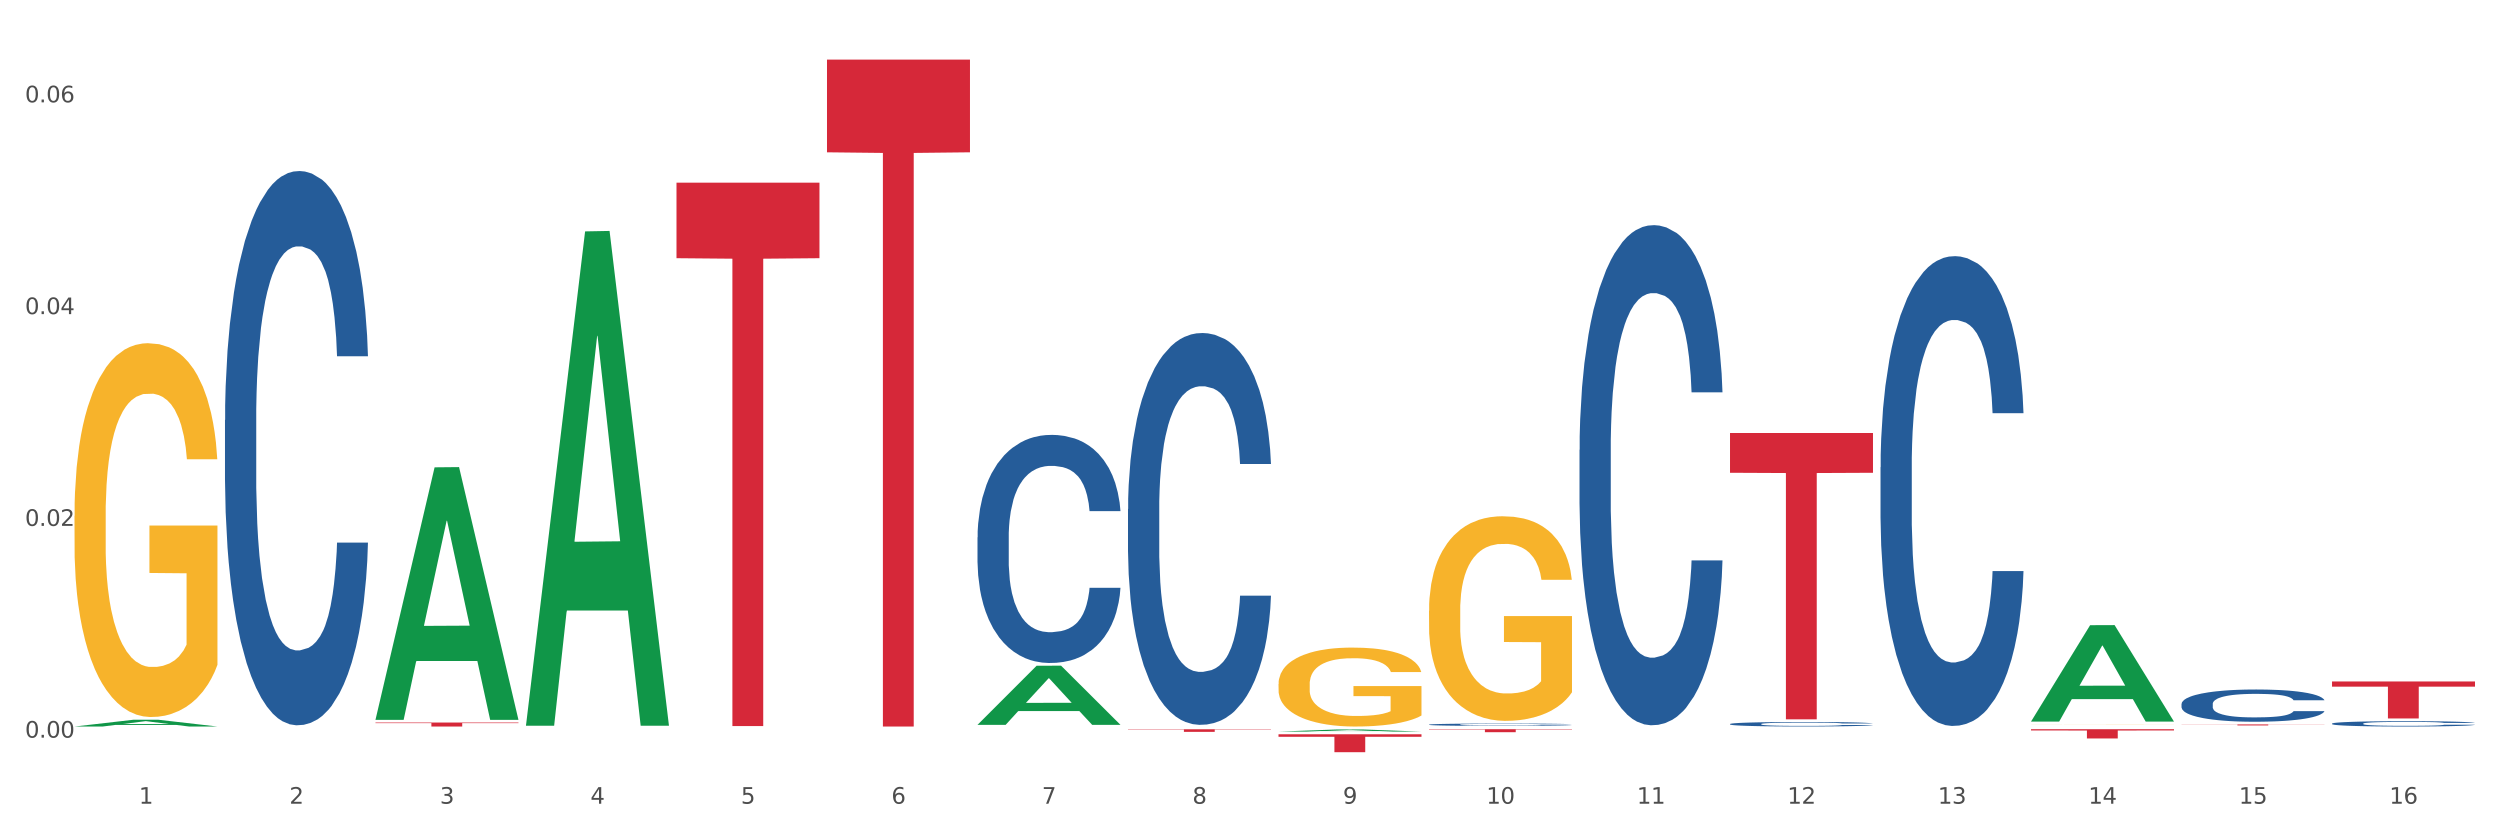 <?xml version="1.0" encoding="utf-8" standalone="no"?>
<!DOCTYPE svg PUBLIC "-//W3C//DTD SVG 1.1//EN"
  "http://www.w3.org/Graphics/SVG/1.1/DTD/svg11.dtd">
<svg xmlns:xlink="http://www.w3.org/1999/xlink" width="1080pt" height="360pt" viewBox="0 0 1080 360" xmlns="http://www.w3.org/2000/svg" version="1.1">
 <rect x="0" y="0" width="1080" height="360" fill="#333333" stroke="none"/>
 <defs>
  <style type="text/css">*{stroke-linejoin: round; stroke-linecap: butt}</style>
 </defs>
 <g id="figure_1">
  <g id="patch_1">
   <path d="M 0 360 
L 1080 360 
L 1080 0 
L 0 0 
z
" style="fill: #ffffff; stroke: #ffffff; stroke-linejoin: miter"/>
  </g>
  <g id="axes_1">
   <g id="matplotlib.axis_1">
    <g id="xtick_1">
     <g id="text_1">
      <!-- 1 -->
      <g style="fill: #4d4d4d" transform="translate(60.004 347.204) scale(0.096 -0.096)">
       <defs>
        <path id="DejaVuSans-31" d="M 794 531 
L 1825 531 
L 1825 4091 
L 703 3866 
L 703 4441 
L 1819 4666 
L 2450 4666 
L 2450 531 
L 3481 531 
L 3481 0 
L 794 0 
L 794 531 
z
" transform="scale(0.016)"/>
       </defs>
       <use xlink:href="#DejaVuSans-31"/>
      </g>
     </g>
    </g>
    <g id="xtick_2">
     <g id="text_2">
      <!-- 2 -->
      <g style="fill: #4d4d4d" transform="translate(125.021 347.204) scale(0.096 -0.096)">
       <defs>
        <path id="DejaVuSans-32" d="M 1228 531 
L 3431 531 
L 3431 0 
L 469 0 
L 469 531 
Q 828 903 1448 1529 
Q 2069 2156 2228 2338 
Q 2531 2678 2651 2914 
Q 2772 3150 2772 3378 
Q 2772 3750 2511 3984 
Q 2250 4219 1831 4219 
Q 1534 4219 1204 4116 
Q 875 4013 500 3803 
L 500 4441 
Q 881 4594 1212 4672 
Q 1544 4750 1819 4750 
Q 2544 4750 2975 4387 
Q 3406 4025 3406 3419 
Q 3406 3131 3298 2873 
Q 3191 2616 2906 2266 
Q 2828 2175 2409 1742 
Q 1991 1309 1228 531 
z
" transform="scale(0.016)"/>
       </defs>
       <use xlink:href="#DejaVuSans-32"/>
      </g>
     </g>
    </g>
    <g id="xtick_3">
     <g id="text_3">
      <!-- 3 -->
      <g style="fill: #4d4d4d" transform="translate(190.039 347.204) scale(0.096 -0.096)">
       <defs>
        <path id="DejaVuSans-33" d="M 2597 2516 
Q 3050 2419 3304 2112 
Q 3559 1806 3559 1356 
Q 3559 666 3084 287 
Q 2609 -91 1734 -91 
Q 1441 -91 1130 -33 
Q 819 25 488 141 
L 488 750 
Q 750 597 1062 519 
Q 1375 441 1716 441 
Q 2309 441 2620 675 
Q 2931 909 2931 1356 
Q 2931 1769 2642 2001 
Q 2353 2234 1838 2234 
L 1294 2234 
L 1294 2753 
L 1863 2753 
Q 2328 2753 2575 2939 
Q 2822 3125 2822 3475 
Q 2822 3834 2567 4026 
Q 2313 4219 1838 4219 
Q 1578 4219 1281 4162 
Q 984 4106 628 3988 
L 628 4550 
Q 988 4650 1302 4700 
Q 1616 4750 1894 4750 
Q 2613 4750 3031 4423 
Q 3450 4097 3450 3541 
Q 3450 3153 3228 2886 
Q 3006 2619 2597 2516 
z
" transform="scale(0.016)"/>
       </defs>
       <use xlink:href="#DejaVuSans-33"/>
      </g>
     </g>
    </g>
    <g id="xtick_4">
     <g id="text_4">
      <!-- 4 -->
      <g style="fill: #4d4d4d" transform="translate(255.056 347.204) scale(0.096 -0.096)">
       <defs>
        <path id="DejaVuSans-34" d="M 2419 4116 
L 825 1625 
L 2419 1625 
L 2419 4116 
z
M 2253 4666 
L 3047 4666 
L 3047 1625 
L 3713 1625 
L 3713 1100 
L 3047 1100 
L 3047 0 
L 2419 0 
L 2419 1100 
L 313 1100 
L 313 1709 
L 2253 4666 
z
" transform="scale(0.016)"/>
       </defs>
       <use xlink:href="#DejaVuSans-34"/>
      </g>
     </g>
    </g>
    <g id="xtick_5">
     <g id="text_5">
      <!-- 5 -->
      <g style="fill: #4d4d4d" transform="translate(320.073 347.204) scale(0.096 -0.096)">
       <defs>
        <path id="DejaVuSans-35" d="M 691 4666 
L 3169 4666 
L 3169 4134 
L 1269 4134 
L 1269 2991 
Q 1406 3038 1543 3061 
Q 1681 3084 1819 3084 
Q 2600 3084 3056 2656 
Q 3513 2228 3513 1497 
Q 3513 744 3044 326 
Q 2575 -91 1722 -91 
Q 1428 -91 1123 -41 
Q 819 9 494 109 
L 494 744 
Q 775 591 1075 516 
Q 1375 441 1709 441 
Q 2250 441 2565 725 
Q 2881 1009 2881 1497 
Q 2881 1984 2565 2268 
Q 2250 2553 1709 2553 
Q 1456 2553 1204 2497 
Q 953 2441 691 2322 
L 691 4666 
z
" transform="scale(0.016)"/>
       </defs>
       <use xlink:href="#DejaVuSans-35"/>
      </g>
     </g>
    </g>
    <g id="xtick_6">
     <g id="text_6">
      <!-- 6 -->
      <g style="fill: #4d4d4d" transform="translate(385.09 347.204) scale(0.096 -0.096)">
       <defs>
        <path id="DejaVuSans-36" d="M 2113 2584 
Q 1688 2584 1439 2293 
Q 1191 2003 1191 1497 
Q 1191 994 1439 701 
Q 1688 409 2113 409 
Q 2538 409 2786 701 
Q 3034 994 3034 1497 
Q 3034 2003 2786 2293 
Q 2538 2584 2113 2584 
z
M 3366 4563 
L 3366 3988 
Q 3128 4100 2886 4159 
Q 2644 4219 2406 4219 
Q 1781 4219 1451 3797 
Q 1122 3375 1075 2522 
Q 1259 2794 1537 2939 
Q 1816 3084 2150 3084 
Q 2853 3084 3261 2657 
Q 3669 2231 3669 1497 
Q 3669 778 3244 343 
Q 2819 -91 2113 -91 
Q 1303 -91 875 529 
Q 447 1150 447 2328 
Q 447 3434 972 4092 
Q 1497 4750 2381 4750 
Q 2619 4750 2861 4703 
Q 3103 4656 3366 4563 
z
" transform="scale(0.016)"/>
       </defs>
       <use xlink:href="#DejaVuSans-36"/>
      </g>
     </g>
    </g>
    <g id="xtick_7">
     <g id="text_7">
      <!-- 7 -->
      <g style="fill: #4d4d4d" transform="translate(450.108 347.204) scale(0.096 -0.096)">
       <defs>
        <path id="DejaVuSans-37" d="M 525 4666 
L 3525 4666 
L 3525 4397 
L 1831 0 
L 1172 0 
L 2766 4134 
L 525 4134 
L 525 4666 
z
" transform="scale(0.016)"/>
       </defs>
       <use xlink:href="#DejaVuSans-37"/>
      </g>
     </g>
    </g>
    <g id="xtick_8">
     <g id="text_8">
      <!-- 8 -->
      <g style="fill: #4d4d4d" transform="translate(515.125 347.204) scale(0.096 -0.096)">
       <defs>
        <path id="DejaVuSans-38" d="M 2034 2216 
Q 1584 2216 1326 1975 
Q 1069 1734 1069 1313 
Q 1069 891 1326 650 
Q 1584 409 2034 409 
Q 2484 409 2743 651 
Q 3003 894 3003 1313 
Q 3003 1734 2745 1975 
Q 2488 2216 2034 2216 
z
M 1403 2484 
Q 997 2584 770 2862 
Q 544 3141 544 3541 
Q 544 4100 942 4425 
Q 1341 4750 2034 4750 
Q 2731 4750 3128 4425 
Q 3525 4100 3525 3541 
Q 3525 3141 3298 2862 
Q 3072 2584 2669 2484 
Q 3125 2378 3379 2068 
Q 3634 1759 3634 1313 
Q 3634 634 3220 271 
Q 2806 -91 2034 -91 
Q 1263 -91 848 271 
Q 434 634 434 1313 
Q 434 1759 690 2068 
Q 947 2378 1403 2484 
z
M 1172 3481 
Q 1172 3119 1398 2916 
Q 1625 2713 2034 2713 
Q 2441 2713 2670 2916 
Q 2900 3119 2900 3481 
Q 2900 3844 2670 4047 
Q 2441 4250 2034 4250 
Q 1625 4250 1398 4047 
Q 1172 3844 1172 3481 
z
" transform="scale(0.016)"/>
       </defs>
       <use xlink:href="#DejaVuSans-38"/>
      </g>
     </g>
    </g>
    <g id="xtick_9">
     <g id="text_9">
      <!-- 9 -->
      <g style="fill: #4d4d4d" transform="translate(580.142 347.204) scale(0.096 -0.096)">
       <defs>
        <path id="DejaVuSans-39" d="M 703 97 
L 703 672 
Q 941 559 1184 500 
Q 1428 441 1663 441 
Q 2288 441 2617 861 
Q 2947 1281 2994 2138 
Q 2813 1869 2534 1725 
Q 2256 1581 1919 1581 
Q 1219 1581 811 2004 
Q 403 2428 403 3163 
Q 403 3881 828 4315 
Q 1253 4750 1959 4750 
Q 2769 4750 3195 4129 
Q 3622 3509 3622 2328 
Q 3622 1225 3098 567 
Q 2575 -91 1691 -91 
Q 1453 -91 1209 -44 
Q 966 3 703 97 
z
M 1959 2075 
Q 2384 2075 2632 2365 
Q 2881 2656 2881 3163 
Q 2881 3666 2632 3958 
Q 2384 4250 1959 4250 
Q 1534 4250 1286 3958 
Q 1038 3666 1038 3163 
Q 1038 2656 1286 2365 
Q 1534 2075 1959 2075 
z
" transform="scale(0.016)"/>
       </defs>
       <use xlink:href="#DejaVuSans-39"/>
      </g>
     </g>
    </g>
    <g id="xtick_10">
     <g id="text_10">
      <!-- 10 -->
      <g style="fill: #4d4d4d" transform="translate(642.105 347.204) scale(0.096 -0.096)">
       <defs>
        <path id="DejaVuSans-30" d="M 2034 4250 
Q 1547 4250 1301 3770 
Q 1056 3291 1056 2328 
Q 1056 1369 1301 889 
Q 1547 409 2034 409 
Q 2525 409 2770 889 
Q 3016 1369 3016 2328 
Q 3016 3291 2770 3770 
Q 2525 4250 2034 4250 
z
M 2034 4750 
Q 2819 4750 3233 4129 
Q 3647 3509 3647 2328 
Q 3647 1150 3233 529 
Q 2819 -91 2034 -91 
Q 1250 -91 836 529 
Q 422 1150 422 2328 
Q 422 3509 836 4129 
Q 1250 4750 2034 4750 
z
" transform="scale(0.016)"/>
       </defs>
       <use xlink:href="#DejaVuSans-31"/>
       <use xlink:href="#DejaVuSans-30" transform="translate(63.623 0)"/>
      </g>
     </g>
    </g>
    <g id="xtick_11">
     <g id="text_11">
      <!-- 11 -->
      <g style="fill: #4d4d4d" transform="translate(707.123 347.204) scale(0.096 -0.096)">
       <use xlink:href="#DejaVuSans-31"/>
       <use xlink:href="#DejaVuSans-31" transform="translate(63.623 0)"/>
      </g>
     </g>
    </g>
    <g id="xtick_12">
     <g id="text_12">
      <!-- 12 -->
      <g style="fill: #4d4d4d" transform="translate(772.14 347.204) scale(0.096 -0.096)">
       <use xlink:href="#DejaVuSans-31"/>
       <use xlink:href="#DejaVuSans-32" transform="translate(63.623 0)"/>
      </g>
     </g>
    </g>
    <g id="xtick_13">
     <g id="text_13">
      <!-- 13 -->
      <g style="fill: #4d4d4d" transform="translate(837.157 347.204) scale(0.096 -0.096)">
       <use xlink:href="#DejaVuSans-31"/>
       <use xlink:href="#DejaVuSans-33" transform="translate(63.623 0)"/>
      </g>
     </g>
    </g>
    <g id="xtick_14">
     <g id="text_14">
      <!-- 14 -->
      <g style="fill: #4d4d4d" transform="translate(902.174 347.204) scale(0.096 -0.096)">
       <use xlink:href="#DejaVuSans-31"/>
       <use xlink:href="#DejaVuSans-34" transform="translate(63.623 0)"/>
      </g>
     </g>
    </g>
    <g id="xtick_15">
     <g id="text_15">
      <!-- 15 -->
      <g style="fill: #4d4d4d" transform="translate(967.192 347.204) scale(0.096 -0.096)">
       <use xlink:href="#DejaVuSans-31"/>
       <use xlink:href="#DejaVuSans-35" transform="translate(63.623 0)"/>
      </g>
     </g>
    </g>
    <g id="xtick_16">
     <g id="text_16">
      <!-- 16 -->
      <g style="fill: #4d4d4d" transform="translate(1032.209 347.204) scale(0.096 -0.096)">
       <use xlink:href="#DejaVuSans-31"/>
       <use xlink:href="#DejaVuSans-36" transform="translate(63.623 0)"/>
      </g>
     </g>
    </g>
    <g id="xtick_17"/>
    <g id="xtick_18"/>
    <g id="xtick_19"/>
    <g id="xtick_20"/>
    <g id="xtick_21"/>
    <g id="xtick_22"/>
    <g id="xtick_23"/>
    <g id="xtick_24"/>
    <g id="xtick_25"/>
    <g id="xtick_26"/>
    <g id="xtick_27"/>
    <g id="xtick_28"/>
    <g id="xtick_29"/>
    <g id="xtick_30"/>
    <g id="xtick_31"/>
   </g>
   <g id="matplotlib.axis_2">
    <g id="ytick_1">
     <g id="text_17">
      <!-- 0.00 -->
      <g style="fill: #4d4d4d" transform="translate(10.8 318.666) scale(0.096 -0.096)">
       <defs>
        <path id="DejaVuSans-2e" d="M 684 794 
L 1344 794 
L 1344 0 
L 684 0 
L 684 794 
z
" transform="scale(0.016)"/>
       </defs>
       <use xlink:href="#DejaVuSans-30"/>
       <use xlink:href="#DejaVuSans-2e" transform="translate(63.623 0)"/>
       <use xlink:href="#DejaVuSans-30" transform="translate(95.41 0)"/>
       <use xlink:href="#DejaVuSans-30" transform="translate(159.033 0)"/>
      </g>
     </g>
    </g>
    <g id="ytick_2">
     <g id="text_18">
      <!-- 0.02 -->
      <g style="fill: #4d4d4d" transform="translate(10.8 227.183) scale(0.096 -0.096)">
       <use xlink:href="#DejaVuSans-30"/>
       <use xlink:href="#DejaVuSans-2e" transform="translate(63.623 0)"/>
       <use xlink:href="#DejaVuSans-30" transform="translate(95.41 0)"/>
       <use xlink:href="#DejaVuSans-32" transform="translate(159.033 0)"/>
      </g>
     </g>
    </g>
    <g id="ytick_3">
     <g id="text_19">
      <!-- 0.04 -->
      <g style="fill: #4d4d4d" transform="translate(10.8 135.7) scale(0.096 -0.096)">
       <use xlink:href="#DejaVuSans-30"/>
       <use xlink:href="#DejaVuSans-2e" transform="translate(63.623 0)"/>
       <use xlink:href="#DejaVuSans-30" transform="translate(95.41 0)"/>
       <use xlink:href="#DejaVuSans-34" transform="translate(159.033 0)"/>
      </g>
     </g>
    </g>
    <g id="ytick_4">
     <g id="text_20">
      <!-- 0.06 -->
      <g style="fill: #4d4d4d" transform="translate(10.8 44.217) scale(0.096 -0.096)">
       <use xlink:href="#DejaVuSans-30"/>
       <use xlink:href="#DejaVuSans-2e" transform="translate(63.623 0)"/>
       <use xlink:href="#DejaVuSans-30" transform="translate(95.41 0)"/>
       <use xlink:href="#DejaVuSans-36" transform="translate(159.033 0)"/>
      </g>
     </g>
    </g>
    <g id="ytick_5"/>
    <g id="ytick_6"/>
    <g id="ytick_7"/>
   </g>
   <g id="PolyCollection_1">
    <path d="M 32.175 313.856 
L 32.239 313.853 
L 57.709 310.919 
L 68.28 310.917 
L 93.941 313.861 
L 81.715 313.861 
L 76.176 313.176 
L 49.877 313.176 
L 49.686 313.187 
L 44.337 313.861 
L 32.175 313.861 
L 32.175 313.856 
L 53.188 312.766 
L 72.864 312.764 
L 63.122 311.544 
L 62.995 311.539 
L 62.867 311.547 
L 53.125 312.764 
L 53.188 312.766 
L 32.175 313.856 
z
" clip-path="url(#pcec5809950)" style="fill: #109648"/>
    <path d="M 487.296 219.921 
L 487.369 219.766 
L 487.369 215.438 
L 487.588 209.564 
L 488.391 198.742 
L 489.413 190.549 
L 491.165 180.964 
L 492.114 176.945 
L 493.356 172.462 
L 495.911 165.196 
L 498.831 159.013 
L 500.876 155.612 
L 502.409 153.447 
L 505.84 149.583 
L 507.811 147.882 
L 509.856 146.491 
L 511.608 145.563 
L 514.528 144.481 
L 516.865 144.017 
L 519.566 143.863 
L 521.829 144.017 
L 524.823 144.636 
L 529.203 146.491 
L 530.883 147.573 
L 533.146 149.428 
L 535.482 151.901 
L 537.38 154.375 
L 539.571 157.931 
L 541.834 162.568 
L 544.024 168.443 
L 545.558 173.853 
L 546.799 179.573 
L 547.894 186.53 
L 548.697 194.105 
L 549.062 200.443 
L 535.701 200.443 
L 535.336 194.723 
L 534.606 188.539 
L 533.876 184.365 
L 533.073 180.964 
L 531.832 177.1 
L 530.737 174.626 
L 528.911 171.689 
L 527.232 169.834 
L 525.845 168.752 
L 524.166 167.824 
L 520.588 166.897 
L 518.033 166.897 
L 516.427 167.206 
L 514.455 167.979 
L 512.776 169.061 
L 510.805 170.916 
L 509.272 172.926 
L 507.738 175.554 
L 506.862 177.409 
L 505.548 180.81 
L 504.672 183.592 
L 503.504 188.385 
L 502.847 191.786 
L 501.679 200.597 
L 501.168 207.09 
L 500.949 211.573 
L 500.803 216.52 
L 500.803 240.636 
L 501.241 251.457 
L 501.606 256.095 
L 502.19 261.351 
L 503.285 268.153 
L 504.891 274.801 
L 506.57 279.593 
L 507.957 282.53 
L 509.272 284.694 
L 510.586 286.395 
L 512.192 287.941 
L 513.506 288.868 
L 515.478 289.796 
L 517.814 290.26 
L 519.639 290.26 
L 523.363 289.487 
L 525.042 288.714 
L 526.648 287.631 
L 528.4 285.931 
L 529.787 284.076 
L 530.591 282.685 
L 531.905 279.747 
L 532.927 276.656 
L 533.803 273.1 
L 534.387 270.008 
L 535.044 265.371 
L 535.555 260.114 
L 535.701 257.332 
L 549.062 257.332 
L 548.77 262.897 
L 548.259 268.308 
L 547.237 275.573 
L 546.434 279.747 
L 545.193 284.849 
L 543.878 289.177 
L 542.053 293.97 
L 540.374 297.525 
L 538.622 300.617 
L 536.723 303.4 
L 533.292 307.264 
L 532.051 308.347 
L 529.422 310.202 
L 527.378 311.284 
L 524.385 312.366 
L 521.318 312.984 
L 518.106 313.139 
L 515.258 312.83 
L 512.119 311.902 
L 510.148 310.975 
L 507.957 309.583 
L 505.402 307.419 
L 502.993 304.791 
L 500.73 301.699 
L 498.612 298.144 
L 496.641 294.124 
L 494.086 287.477 
L 492.187 280.984 
L 490.8 274.955 
L 489.851 269.854 
L 488.902 263.361 
L 488.391 258.878 
L 487.588 248.056 
L 487.296 238.008 
L 487.296 219.921 
z
" clip-path="url(#pcec5809950)" style="fill: #255c99"/>
    <path d="M 617.33 313.03 
L 617.403 313.029 
L 617.403 313.003 
L 617.622 312.968 
L 618.425 312.902 
L 619.447 312.852 
L 621.2 312.794 
L 622.149 312.77 
L 623.39 312.743 
L 625.945 312.699 
L 628.866 312.661 
L 630.91 312.641 
L 632.443 312.628 
L 635.875 312.604 
L 637.846 312.594 
L 639.89 312.586 
L 641.642 312.58 
L 644.563 312.573 
L 646.899 312.571 
L 649.601 312.57 
L 651.864 312.571 
L 654.857 312.574 
L 659.238 312.586 
L 660.917 312.592 
L 663.18 312.603 
L 665.517 312.618 
L 667.415 312.633 
L 669.605 312.655 
L 671.869 312.683 
L 674.059 312.719 
L 675.592 312.751 
L 676.833 312.786 
L 677.928 312.828 
L 678.732 312.874 
L 679.097 312.912 
L 665.736 312.912 
L 665.371 312.878 
L 664.641 312.84 
L 663.91 312.815 
L 663.107 312.794 
L 661.866 312.771 
L 660.771 312.756 
L 658.946 312.738 
L 657.267 312.727 
L 655.879 312.72 
L 654.2 312.715 
L 650.623 312.709 
L 648.067 312.709 
L 646.461 312.711 
L 644.49 312.716 
L 642.811 312.722 
L 640.839 312.734 
L 639.306 312.746 
L 637.773 312.762 
L 636.897 312.773 
L 635.583 312.793 
L 634.707 312.81 
L 633.538 312.839 
L 632.881 312.86 
L 631.713 312.913 
L 631.202 312.953 
L 630.983 312.98 
L 630.837 313.01 
L 630.837 313.156 
L 631.275 313.221 
L 631.64 313.249 
L 632.224 313.281 
L 633.319 313.322 
L 634.926 313.362 
L 636.605 313.392 
L 637.992 313.409 
L 639.306 313.422 
L 640.62 313.433 
L 642.227 313.442 
L 643.541 313.448 
L 645.512 313.453 
L 647.848 313.456 
L 649.674 313.456 
L 653.397 313.451 
L 655.076 313.447 
L 656.683 313.44 
L 658.435 313.43 
L 659.822 313.419 
L 660.625 313.41 
L 661.939 313.392 
L 662.961 313.374 
L 663.837 313.352 
L 664.422 313.333 
L 665.079 313.305 
L 665.59 313.274 
L 665.736 313.257 
L 679.097 313.257 
L 678.805 313.29 
L 678.293 313.323 
L 677.271 313.367 
L 676.468 313.392 
L 675.227 313.423 
L 673.913 313.45 
L 672.088 313.479 
L 670.408 313.5 
L 668.656 313.519 
L 666.758 313.536 
L 663.326 313.559 
L 662.085 313.566 
L 659.457 313.577 
L 657.413 313.583 
L 654.419 313.59 
L 651.353 313.594 
L 648.14 313.595 
L 645.293 313.593 
L 642.154 313.587 
L 640.182 313.582 
L 637.992 313.573 
L 635.437 313.56 
L 633.027 313.544 
L 630.764 313.525 
L 628.647 313.504 
L 626.675 313.479 
L 624.12 313.439 
L 622.222 313.4 
L 620.835 313.363 
L 619.886 313.333 
L 618.936 313.293 
L 618.425 313.266 
L 617.622 313.201 
L 617.33 313.14 
L 617.33 313.03 
z
" clip-path="url(#pcec5809950)" style="fill: #255c99"/>
    <path d="M 682.347 194.339 
L 682.42 194.142 
L 682.42 188.617 
L 682.639 181.119 
L 683.443 167.307 
L 684.465 156.849 
L 686.217 144.616 
L 687.166 139.486 
L 688.407 133.763 
L 690.963 124.49 
L 693.883 116.597 
L 695.927 112.256 
L 697.46 109.494 
L 700.892 104.561 
L 702.863 102.39 
L 704.907 100.614 
L 706.66 99.431 
L 709.58 98.049 
L 711.916 97.457 
L 714.618 97.26 
L 716.881 97.457 
L 719.875 98.247 
L 724.255 100.614 
L 725.934 101.996 
L 728.198 104.363 
L 730.534 107.521 
L 732.432 110.678 
L 734.623 115.216 
L 736.886 121.135 
L 739.076 128.633 
L 740.609 135.539 
L 741.85 142.84 
L 742.946 151.719 
L 743.749 161.388 
L 744.114 169.478 
L 730.753 169.478 
L 730.388 162.177 
L 729.658 154.284 
L 728.928 148.957 
L 728.125 144.616 
L 726.883 139.683 
L 725.788 136.526 
L 723.963 132.777 
L 722.284 130.409 
L 720.897 129.028 
L 719.217 127.844 
L 715.64 126.66 
L 713.085 126.66 
L 711.478 127.055 
L 709.507 128.041 
L 707.828 129.423 
L 705.857 131.79 
L 704.323 134.355 
L 702.79 137.71 
L 701.914 140.078 
L 700.6 144.418 
L 699.724 147.97 
L 698.556 154.087 
L 697.899 158.428 
L 696.73 169.675 
L 696.219 177.962 
L 696 183.684 
L 695.854 189.998 
L 695.854 220.78 
L 696.292 234.592 
L 696.657 240.511 
L 697.241 247.22 
L 698.337 255.902 
L 699.943 264.386 
L 701.622 270.503 
L 703.009 274.252 
L 704.323 277.014 
L 705.638 279.185 
L 707.244 281.158 
L 708.558 282.342 
L 710.529 283.526 
L 712.866 284.118 
L 714.691 284.118 
L 718.414 283.131 
L 720.094 282.145 
L 721.7 280.763 
L 723.452 278.593 
L 724.839 276.225 
L 725.642 274.449 
L 726.956 270.7 
L 727.979 266.754 
L 728.855 262.216 
L 729.439 258.269 
L 730.096 252.35 
L 730.607 245.641 
L 730.753 242.09 
L 744.114 242.09 
L 743.822 249.193 
L 743.311 256.099 
L 742.289 265.373 
L 741.485 270.7 
L 740.244 277.212 
L 738.93 282.737 
L 737.105 288.853 
L 735.426 293.392 
L 733.673 297.338 
L 731.775 300.89 
L 728.344 305.822 
L 727.102 307.204 
L 724.474 309.571 
L 722.43 310.953 
L 719.436 312.334 
L 716.37 313.123 
L 713.158 313.32 
L 710.31 312.926 
L 707.171 311.742 
L 705.2 310.558 
L 703.009 308.782 
L 700.454 306.02 
L 698.045 302.665 
L 695.781 298.719 
L 693.664 294.181 
L 691.693 289.051 
L 689.137 280.566 
L 687.239 272.279 
L 685.852 264.584 
L 684.903 258.072 
L 683.954 249.785 
L 683.443 244.063 
L 682.639 230.251 
L 682.347 217.425 
L 682.347 194.339 
z
" clip-path="url(#pcec5809950)" style="fill: #255c99"/>
    <path d="M 747.365 312.772 
L 747.438 312.77 
L 747.438 312.72 
L 747.657 312.652 
L 748.46 312.528 
L 749.482 312.433 
L 751.234 312.323 
L 752.183 312.277 
L 753.424 312.225 
L 755.98 312.141 
L 758.9 312.07 
L 760.944 312.031 
L 762.478 312.006 
L 765.909 311.961 
L 767.88 311.942 
L 769.925 311.926 
L 771.677 311.915 
L 774.597 311.902 
L 776.934 311.897 
L 779.635 311.895 
L 781.898 311.897 
L 784.892 311.904 
L 789.272 311.926 
L 790.952 311.938 
L 793.215 311.959 
L 795.551 311.988 
L 797.449 312.016 
L 799.64 312.057 
L 801.903 312.111 
L 804.093 312.179 
L 805.627 312.241 
L 806.868 312.307 
L 807.963 312.387 
L 808.766 312.474 
L 809.131 312.547 
L 795.77 312.547 
L 795.405 312.481 
L 794.675 312.41 
L 793.945 312.362 
L 793.142 312.323 
L 791.901 312.278 
L 790.806 312.25 
L 788.98 312.216 
L 787.301 312.195 
L 785.914 312.182 
L 784.235 312.171 
L 780.657 312.161 
L 778.102 312.161 
L 776.496 312.164 
L 774.524 312.173 
L 772.845 312.186 
L 770.874 312.207 
L 769.341 312.23 
L 767.807 312.261 
L 766.931 312.282 
L 765.617 312.321 
L 764.741 312.353 
L 763.573 312.408 
L 762.916 312.448 
L 761.748 312.549 
L 761.237 312.624 
L 761.018 312.676 
L 760.871 312.733 
L 760.871 313.011 
L 761.31 313.135 
L 761.675 313.189 
L 762.259 313.249 
L 763.354 313.328 
L 764.96 313.404 
L 766.639 313.459 
L 768.026 313.493 
L 769.341 313.518 
L 770.655 313.538 
L 772.261 313.556 
L 773.575 313.566 
L 775.546 313.577 
L 777.883 313.582 
L 779.708 313.582 
L 783.432 313.573 
L 785.111 313.565 
L 786.717 313.552 
L 788.469 313.532 
L 789.856 313.511 
L 790.66 313.495 
L 791.974 313.461 
L 792.996 313.426 
L 793.872 313.385 
L 794.456 313.349 
L 795.113 313.296 
L 795.624 313.235 
L 795.77 313.203 
L 809.131 313.203 
L 808.839 313.267 
L 808.328 313.329 
L 807.306 313.413 
L 806.503 313.461 
L 805.262 313.52 
L 803.947 313.57 
L 802.122 313.625 
L 800.443 313.666 
L 798.691 313.702 
L 796.792 313.734 
L 793.361 313.778 
L 792.12 313.791 
L 789.491 313.812 
L 787.447 313.825 
L 784.454 313.837 
L 781.387 313.844 
L 778.175 313.846 
L 775.327 313.842 
L 772.188 313.832 
L 770.217 313.821 
L 768.026 313.805 
L 765.471 313.78 
L 763.062 313.75 
L 760.798 313.714 
L 758.681 313.673 
L 756.71 313.627 
L 754.155 313.55 
L 752.256 313.475 
L 750.869 313.406 
L 749.92 313.347 
L 748.971 313.272 
L 748.46 313.221 
L 747.657 313.096 
L 747.365 312.98 
L 747.365 312.772 
z
" clip-path="url(#pcec5809950)" style="fill: #255c99"/>
    <path d="M 812.382 201.848 
L 812.455 201.662 
L 812.455 196.473 
L 812.674 189.429 
L 813.477 176.455 
L 814.499 166.631 
L 816.251 155.139 
L 817.201 150.32 
L 818.442 144.945 
L 820.997 136.233 
L 823.917 128.819 
L 825.962 124.742 
L 827.495 122.147 
L 830.926 117.513 
L 832.898 115.474 
L 834.942 113.806 
L 836.694 112.694 
L 839.615 111.396 
L 841.951 110.84 
L 844.652 110.655 
L 846.916 110.84 
L 849.909 111.582 
L 854.29 113.806 
L 855.969 115.103 
L 858.232 117.327 
L 860.568 120.293 
L 862.467 123.259 
L 864.657 127.522 
L 866.92 133.082 
L 869.111 140.126 
L 870.644 146.613 
L 871.885 153.471 
L 872.98 161.812 
L 873.783 170.894 
L 874.148 178.493 
L 860.787 178.493 
L 860.422 171.635 
L 859.692 164.221 
L 858.962 159.217 
L 858.159 155.139 
L 856.918 150.505 
L 855.823 147.54 
L 853.998 144.018 
L 852.318 141.794 
L 850.931 140.496 
L 849.252 139.384 
L 845.674 138.272 
L 843.119 138.272 
L 841.513 138.643 
L 839.542 139.57 
L 837.862 140.867 
L 835.891 143.091 
L 834.358 145.501 
L 832.825 148.652 
L 831.949 150.876 
L 830.634 154.954 
L 829.758 158.29 
L 828.59 164.036 
L 827.933 168.114 
L 826.765 178.679 
L 826.254 186.464 
L 826.035 191.839 
L 825.889 197.77 
L 825.889 226.685 
L 826.327 239.659 
L 826.692 245.22 
L 827.276 251.522 
L 828.371 259.677 
L 829.977 267.648 
L 831.657 273.393 
L 833.044 276.915 
L 834.358 279.51 
L 835.672 281.549 
L 837.278 283.402 
L 838.592 284.515 
L 840.564 285.627 
L 842.9 286.183 
L 844.725 286.183 
L 848.449 285.256 
L 850.128 284.329 
L 851.734 283.032 
L 853.486 280.993 
L 854.874 278.769 
L 855.677 277.1 
L 856.991 273.579 
L 858.013 269.872 
L 858.889 265.609 
L 859.473 261.902 
L 860.13 256.341 
L 860.641 250.039 
L 860.787 246.703 
L 874.148 246.703 
L 873.856 253.375 
L 873.345 259.863 
L 872.323 268.574 
L 871.52 273.579 
L 870.279 279.695 
L 868.965 284.885 
L 867.139 290.631 
L 865.46 294.894 
L 863.708 298.601 
L 861.81 301.938 
L 858.378 306.571 
L 857.137 307.869 
L 854.509 310.093 
L 852.464 311.391 
L 849.471 312.688 
L 846.405 313.429 
L 843.192 313.615 
L 840.345 313.244 
L 837.205 312.132 
L 835.234 311.02 
L 833.044 309.352 
L 830.488 306.757 
L 828.079 303.606 
L 825.816 299.899 
L 823.698 295.636 
L 821.727 290.816 
L 819.172 282.846 
L 817.274 275.062 
L 815.886 267.833 
L 814.937 261.716 
L 813.988 253.932 
L 813.477 248.556 
L 812.674 235.582 
L 812.382 223.534 
L 812.382 201.848 
z
" clip-path="url(#pcec5809950)" style="fill: #255c99"/>
    <path d="M 942.416 304.121 
L 942.489 304.108 
L 942.489 303.752 
L 942.708 303.269 
L 943.512 302.379 
L 944.534 301.704 
L 946.286 300.916 
L 947.235 300.585 
L 948.476 300.216 
L 951.032 299.619 
L 953.952 299.11 
L 955.996 298.83 
L 957.529 298.652 
L 960.961 298.334 
L 962.932 298.194 
L 964.976 298.08 
L 966.729 298.003 
L 969.649 297.914 
L 971.985 297.876 
L 974.687 297.863 
L 976.95 297.876 
L 979.943 297.927 
L 984.324 298.08 
L 986.003 298.169 
L 988.267 298.321 
L 990.603 298.525 
L 992.501 298.728 
L 994.691 299.021 
L 996.955 299.402 
L 999.145 299.886 
L 1000.678 300.331 
L 1001.919 300.801 
L 1003.015 301.374 
L 1003.818 301.997 
L 1004.183 302.518 
L 990.822 302.518 
L 990.457 302.048 
L 989.727 301.539 
L 988.997 301.196 
L 988.194 300.916 
L 986.952 300.598 
L 985.857 300.394 
L 984.032 300.153 
L 982.353 300 
L 980.966 299.911 
L 979.286 299.835 
L 975.709 299.758 
L 973.154 299.758 
L 971.547 299.784 
L 969.576 299.848 
L 967.897 299.937 
L 965.926 300.089 
L 964.392 300.255 
L 962.859 300.471 
L 961.983 300.623 
L 960.669 300.903 
L 959.793 301.132 
L 958.625 301.526 
L 957.967 301.806 
L 956.799 302.531 
L 956.288 303.065 
L 956.069 303.434 
L 955.923 303.841 
L 955.923 305.825 
L 956.361 306.716 
L 956.726 307.097 
L 957.31 307.53 
L 958.406 308.089 
L 960.012 308.636 
L 961.691 309.031 
L 963.078 309.272 
L 964.392 309.45 
L 965.707 309.59 
L 967.313 309.717 
L 968.627 309.794 
L 970.598 309.87 
L 972.935 309.908 
L 974.76 309.908 
L 978.483 309.845 
L 980.163 309.781 
L 981.769 309.692 
L 983.521 309.552 
L 984.908 309.399 
L 985.711 309.285 
L 987.025 309.043 
L 988.048 308.789 
L 988.924 308.496 
L 989.508 308.242 
L 990.165 307.86 
L 990.676 307.428 
L 990.822 307.199 
L 1004.183 307.199 
L 1003.891 307.657 
L 1003.38 308.102 
L 1002.358 308.7 
L 1001.554 309.043 
L 1000.313 309.463 
L 998.999 309.819 
L 997.174 310.213 
L 995.495 310.506 
L 993.742 310.76 
L 991.844 310.989 
L 988.413 311.307 
L 987.171 311.396 
L 984.543 311.549 
L 982.499 311.638 
L 979.505 311.727 
L 976.439 311.778 
L 973.227 311.79 
L 970.379 311.765 
L 967.24 311.689 
L 965.268 311.612 
L 963.078 311.498 
L 960.523 311.32 
L 958.114 311.104 
L 955.85 310.849 
L 953.733 310.557 
L 951.762 310.226 
L 949.206 309.679 
L 947.308 309.145 
L 945.921 308.649 
L 944.972 308.229 
L 944.023 307.695 
L 943.512 307.326 
L 942.708 306.436 
L 942.416 305.609 
L 942.416 304.121 
z
" clip-path="url(#pcec5809950)" style="fill: #255c99"/>
    <path d="M 1007.434 312.587 
L 1007.507 312.585 
L 1007.507 312.526 
L 1007.726 312.445 
L 1008.529 312.297 
L 1009.551 312.185 
L 1011.303 312.054 
L 1012.252 311.999 
L 1013.493 311.938 
L 1016.049 311.839 
L 1018.969 311.754 
L 1021.013 311.707 
L 1022.547 311.678 
L 1025.978 311.625 
L 1027.949 311.602 
L 1029.994 311.583 
L 1031.746 311.57 
L 1034.666 311.555 
L 1037.003 311.549 
L 1039.704 311.547 
L 1041.967 311.549 
L 1044.961 311.557 
L 1049.341 311.583 
L 1051.021 311.598 
L 1053.284 311.623 
L 1055.62 311.657 
L 1057.518 311.691 
L 1059.709 311.739 
L 1061.972 311.803 
L 1064.162 311.883 
L 1065.696 311.957 
L 1066.937 312.035 
L 1068.032 312.13 
L 1068.835 312.234 
L 1069.2 312.32 
L 1055.839 312.32 
L 1055.474 312.242 
L 1054.744 312.158 
L 1054.014 312.101 
L 1053.211 312.054 
L 1051.97 312.001 
L 1050.875 311.967 
L 1049.049 311.927 
L 1047.37 311.902 
L 1045.983 311.887 
L 1044.304 311.874 
L 1040.726 311.862 
L 1038.171 311.862 
L 1036.565 311.866 
L 1034.593 311.877 
L 1032.914 311.891 
L 1030.943 311.917 
L 1029.41 311.944 
L 1027.876 311.98 
L 1027 312.006 
L 1025.686 312.052 
L 1024.81 312.09 
L 1023.642 312.156 
L 1022.985 312.202 
L 1021.817 312.323 
L 1021.306 312.411 
L 1021.086 312.473 
L 1020.94 312.54 
L 1020.94 312.87 
L 1021.379 313.018 
L 1021.744 313.081 
L 1022.328 313.153 
L 1023.423 313.246 
L 1025.029 313.337 
L 1026.708 313.403 
L 1028.095 313.443 
L 1029.41 313.473 
L 1030.724 313.496 
L 1032.33 313.517 
L 1033.644 313.53 
L 1035.615 313.542 
L 1037.952 313.549 
L 1039.777 313.549 
L 1043.501 313.538 
L 1045.18 313.527 
L 1046.786 313.513 
L 1048.538 313.489 
L 1049.925 313.464 
L 1050.728 313.445 
L 1052.043 313.405 
L 1053.065 313.363 
L 1053.941 313.314 
L 1054.525 313.272 
L 1055.182 313.208 
L 1055.693 313.136 
L 1055.839 313.098 
L 1069.2 313.098 
L 1068.908 313.174 
L 1068.397 313.248 
L 1067.375 313.348 
L 1066.572 313.405 
L 1065.33 313.475 
L 1064.016 313.534 
L 1062.191 313.599 
L 1060.512 313.648 
L 1058.76 313.69 
L 1056.861 313.728 
L 1053.43 313.781 
L 1052.189 313.796 
L 1049.56 313.821 
L 1047.516 313.836 
L 1044.523 313.851 
L 1041.456 313.859 
L 1038.244 313.861 
L 1035.396 313.857 
L 1032.257 313.845 
L 1030.286 313.832 
L 1028.095 313.813 
L 1025.54 313.783 
L 1023.131 313.747 
L 1020.867 313.705 
L 1018.75 313.656 
L 1016.779 313.601 
L 1014.224 313.511 
L 1012.325 313.422 
L 1010.938 313.339 
L 1009.989 313.27 
L 1009.04 313.181 
L 1008.529 313.12 
L 1007.726 312.972 
L 1007.434 312.834 
L 1007.434 312.587 
z
" clip-path="url(#pcec5809950)" style="fill: #255c99"/>
    <path d="M 32.175 222.886 
L 32.248 222.739 
L 32.248 217.429 
L 32.394 212.857 
L 33.123 201.795 
L 34.217 192.65 
L 35.019 187.783 
L 35.821 183.801 
L 36.769 179.818 
L 37.936 175.689 
L 40.051 169.641 
L 41.363 166.544 
L 42.968 163.299 
L 45.885 158.579 
L 47.999 155.925 
L 50.187 153.712 
L 53.76 151.057 
L 56.094 149.877 
L 58.573 148.992 
L 61.563 148.402 
L 63.824 148.255 
L 68.783 148.697 
L 73.012 150.025 
L 75.054 151.057 
L 77.679 152.827 
L 79.065 154.007 
L 81.326 156.367 
L 83.659 159.464 
L 85.263 162.119 
L 87.67 167.134 
L 89.493 172.149 
L 91.17 178.344 
L 92.045 182.621 
L 92.702 186.603 
L 93.285 191.175 
L 93.868 198.403 
L 80.742 198.403 
L 80.232 193.24 
L 79.43 188.373 
L 78.263 183.653 
L 77.242 180.703 
L 75.492 177.016 
L 73.887 174.656 
L 72.21 172.886 
L 70.168 171.411 
L 68.564 170.674 
L 66.303 170.084 
L 61.855 170.231 
L 58.865 171.411 
L 56.823 172.886 
L 55.511 174.214 
L 54.344 175.689 
L 53.031 177.754 
L 51.5 180.851 
L 50.406 183.653 
L 49.312 187.193 
L 48.437 190.733 
L 47.635 194.863 
L 46.979 199.287 
L 46.468 203.86 
L 46.031 209.464 
L 45.666 218.757 
L 45.666 238.963 
L 45.812 243.535 
L 46.176 249.582 
L 46.614 254.155 
L 47.343 259.612 
L 47.999 263.299 
L 49.239 268.609 
L 50.625 273.034 
L 51.719 275.836 
L 52.812 278.196 
L 54.708 281.441 
L 56.823 284.096 
L 58.646 285.718 
L 61.126 287.193 
L 62.803 287.783 
L 64.261 288.078 
L 67.835 288.078 
L 70.387 287.636 
L 73.231 286.603 
L 75.419 285.276 
L 77.242 283.653 
L 79.284 280.998 
L 80.596 278.491 
L 80.596 247.665 
L 64.553 247.518 
L 64.553 227.016 
L 93.941 227.016 
L 93.941 287.193 
L 92.702 290.29 
L 91.316 293.093 
L 89.858 295.6 
L 87.67 298.698 
L 85.045 301.647 
L 82.711 303.712 
L 80.232 305.482 
L 77.315 307.105 
L 73.523 308.58 
L 71.189 309.17 
L 68.272 309.612 
L 64.845 309.759 
L 61.855 309.465 
L 58.938 308.727 
L 55.875 307.4 
L 52.885 305.482 
L 50.625 303.565 
L 48.364 301.205 
L 45.958 298.108 
L 44.062 295.158 
L 42.603 292.503 
L 40.999 289.111 
L 39.249 284.686 
L 37.936 280.703 
L 36.769 276.574 
L 35.529 271.264 
L 34.654 266.692 
L 33.779 260.939 
L 33.269 256.662 
L 32.685 250.025 
L 32.248 240.733 
L 32.175 222.886 
z
" clip-path="url(#pcec5809950)" style="fill: #f7b32b"/>
    <path d="M 422.278 232.147 
L 422.351 232.057 
L 422.351 229.537 
L 422.57 226.117 
L 423.374 219.817 
L 424.396 215.047 
L 426.148 209.467 
L 427.097 207.127 
L 428.338 204.517 
L 430.894 200.287 
L 433.814 196.687 
L 435.858 194.707 
L 437.391 193.447 
L 440.823 191.197 
L 442.794 190.207 
L 444.839 189.397 
L 446.591 188.857 
L 449.511 188.227 
L 451.847 187.957 
L 454.549 187.867 
L 456.812 187.957 
L 459.806 188.317 
L 464.186 189.397 
L 465.865 190.027 
L 468.129 191.107 
L 470.465 192.547 
L 472.363 193.987 
L 474.554 196.057 
L 476.817 198.757 
L 479.007 202.177 
L 480.54 205.327 
L 481.782 208.657 
L 482.877 212.707 
L 483.68 217.117 
L 484.045 220.807 
L 470.684 220.807 
L 470.319 217.477 
L 469.589 213.877 
L 468.859 211.447 
L 468.056 209.467 
L 466.814 207.217 
L 465.719 205.777 
L 463.894 204.067 
L 462.215 202.987 
L 460.828 202.357 
L 459.148 201.817 
L 455.571 201.277 
L 453.016 201.277 
L 451.409 201.457 
L 449.438 201.907 
L 447.759 202.537 
L 445.788 203.617 
L 444.254 204.787 
L 442.721 206.317 
L 441.845 207.397 
L 440.531 209.377 
L 439.655 210.997 
L 438.487 213.787 
L 437.83 215.767 
L 436.661 220.897 
L 436.15 224.677 
L 435.931 227.287 
L 435.785 230.167 
L 435.785 244.207 
L 436.223 250.507 
L 436.588 253.207 
L 437.172 256.267 
L 438.268 260.227 
L 439.874 264.097 
L 441.553 266.887 
L 442.94 268.597 
L 444.254 269.856 
L 445.569 270.846 
L 447.175 271.746 
L 448.489 272.286 
L 450.46 272.826 
L 452.797 273.096 
L 454.622 273.096 
L 458.345 272.646 
L 460.025 272.196 
L 461.631 271.566 
L 463.383 270.576 
L 464.77 269.496 
L 465.573 268.687 
L 466.887 266.977 
L 467.91 265.177 
L 468.786 263.107 
L 469.37 261.307 
L 470.027 258.607 
L 470.538 255.547 
L 470.684 253.927 
L 484.045 253.927 
L 483.753 257.167 
L 483.242 260.317 
L 482.22 264.547 
L 481.416 266.977 
L 480.175 269.946 
L 478.861 272.466 
L 477.036 275.256 
L 475.357 277.326 
L 473.604 279.126 
L 471.706 280.746 
L 468.275 282.996 
L 467.034 283.626 
L 464.405 284.706 
L 462.361 285.336 
L 459.367 285.966 
L 456.301 286.326 
L 453.089 286.416 
L 450.241 286.236 
L 447.102 285.696 
L 445.131 285.156 
L 442.94 284.346 
L 440.385 283.086 
L 437.976 281.556 
L 435.712 279.756 
L 433.595 277.686 
L 431.624 275.346 
L 429.068 271.476 
L 427.17 267.697 
L 425.783 264.187 
L 424.834 261.217 
L 423.885 257.437 
L 423.374 254.827 
L 422.57 248.527 
L 422.278 242.677 
L 422.278 232.147 
z
" clip-path="url(#pcec5809950)" style="fill: #255c99"/>
    <path d="M 1007.434 294.407 
L 1069.2 294.407 
L 1069.2 296.628 
L 1044.903 296.643 
L 1044.903 310.39 
L 1031.584 310.39 
L 1031.584 296.643 
L 1007.434 296.628 
L 1007.434 294.422 
L 1007.434 294.407 
z
" clip-path="url(#pcec5809950)" style="fill: #d62839"/>
    <path d="M 942.416 312.948 
L 1004.183 312.948 
L 1004.183 313.009 
L 979.886 313.01 
L 979.886 313.392 
L 966.567 313.392 
L 966.567 313.01 
L 942.416 313.009 
L 942.416 312.948 
L 942.416 312.948 
z
" clip-path="url(#pcec5809950)" style="fill: #d62839"/>
    <path d="M 877.399 315.019 
L 939.166 315.019 
L 939.166 315.573 
L 914.869 315.577 
L 914.869 319.011 
L 901.549 319.011 
L 901.549 315.577 
L 877.399 315.573 
L 877.399 315.022 
L 877.399 315.019 
z
" clip-path="url(#pcec5809950)" style="fill: #d62839"/>
    <path d="M 747.365 187.048 
L 809.131 187.048 
L 809.131 204.237 
L 784.834 204.353 
L 784.834 310.738 
L 771.515 310.738 
L 771.515 204.353 
L 747.365 204.237 
L 747.365 187.164 
L 747.365 187.048 
z
" clip-path="url(#pcec5809950)" style="fill: #d62839"/>
    <path d="M 617.33 315.019 
L 679.097 315.019 
L 679.097 315.198 
L 654.8 315.2 
L 654.8 316.312 
L 641.481 316.312 
L 641.481 315.2 
L 617.33 315.198 
L 617.33 315.02 
L 617.33 315.019 
z
" clip-path="url(#pcec5809950)" style="fill: #d62839"/>
    <path d="M 552.313 317.209 
L 614.079 317.209 
L 614.079 318.285 
L 589.783 318.292 
L 589.783 324.95 
L 576.463 324.95 
L 576.463 318.292 
L 552.313 318.285 
L 552.313 317.216 
L 552.313 317.209 
z
" clip-path="url(#pcec5809950)" style="fill: #d62839"/>
    <path d="M 97.192 181.47 
L 97.265 181.251 
L 97.265 175.128 
L 97.484 166.818 
L 98.287 151.511 
L 99.31 139.921 
L 101.062 126.363 
L 102.011 120.677 
L 103.252 114.335 
L 105.807 104.057 
L 108.728 95.31 
L 110.772 90.499 
L 112.305 87.438 
L 115.737 81.971 
L 117.708 79.565 
L 119.752 77.597 
L 121.505 76.285 
L 124.425 74.754 
L 126.761 74.098 
L 129.463 73.88 
L 131.726 74.098 
L 134.719 74.973 
L 139.1 77.597 
L 140.779 79.128 
L 143.042 81.752 
L 145.379 85.251 
L 147.277 88.75 
L 149.467 93.779 
L 151.731 100.34 
L 153.921 108.65 
L 155.454 116.303 
L 156.695 124.395 
L 157.79 134.235 
L 158.594 144.95 
L 158.959 153.916 
L 145.598 153.916 
L 145.233 145.825 
L 144.503 137.078 
L 143.773 131.174 
L 142.969 126.363 
L 141.728 120.896 
L 140.633 117.397 
L 138.808 113.242 
L 137.129 110.618 
L 135.741 109.087 
L 134.062 107.775 
L 130.485 106.463 
L 127.929 106.463 
L 126.323 106.9 
L 124.352 107.994 
L 122.673 109.524 
L 120.701 112.148 
L 119.168 114.991 
L 117.635 118.709 
L 116.759 121.333 
L 115.445 126.144 
L 114.569 130.08 
L 113.4 136.859 
L 112.743 141.67 
L 111.575 154.135 
L 111.064 163.32 
L 110.845 169.661 
L 110.699 176.659 
L 110.699 210.773 
L 111.137 226.081 
L 111.502 232.641 
L 112.086 240.076 
L 113.181 249.698 
L 114.788 259.101 
L 116.467 265.88 
L 117.854 270.035 
L 119.168 273.097 
L 120.482 275.502 
L 122.089 277.689 
L 123.403 279.001 
L 125.374 280.313 
L 127.71 280.969 
L 129.536 280.969 
L 133.259 279.876 
L 134.938 278.782 
L 136.545 277.252 
L 138.297 274.846 
L 139.684 272.222 
L 140.487 270.254 
L 141.801 266.099 
L 142.823 261.725 
L 143.7 256.696 
L 144.284 252.322 
L 144.941 245.762 
L 145.452 238.327 
L 145.598 234.39 
L 158.959 234.39 
L 158.667 242.263 
L 158.156 249.917 
L 157.133 260.195 
L 156.33 266.099 
L 155.089 273.315 
L 153.775 279.438 
L 151.95 286.218 
L 150.27 291.247 
L 148.518 295.621 
L 146.62 299.557 
L 143.188 305.024 
L 141.947 306.555 
L 139.319 309.179 
L 137.275 310.71 
L 134.281 312.24 
L 131.215 313.115 
L 128.002 313.334 
L 125.155 312.896 
L 122.016 311.584 
L 120.044 310.272 
L 117.854 308.304 
L 115.299 305.243 
L 112.889 301.525 
L 110.626 297.152 
L 108.509 292.122 
L 106.538 286.436 
L 103.982 277.033 
L 102.084 267.848 
L 100.697 259.32 
L 99.748 252.104 
L 98.798 242.919 
L 98.287 236.577 
L 97.484 221.27 
L 97.192 207.055 
L 97.192 181.47 
z
" clip-path="url(#pcec5809950)" style="fill: #255c99"/>
    <path d="M 357.261 25.759 
L 419.028 25.759 
L 419.028 65.796 
L 394.731 66.067 
L 394.731 313.861 
L 381.412 313.861 
L 381.412 66.067 
L 357.261 65.796 
L 357.261 26.03 
L 357.261 25.759 
z
" clip-path="url(#pcec5809950)" style="fill: #d62839"/>
    <path d="M 617.33 263.867 
L 617.403 263.786 
L 617.403 260.88 
L 617.549 258.377 
L 618.278 252.323 
L 619.372 247.318 
L 620.174 244.655 
L 620.976 242.475 
L 621.924 240.295 
L 623.091 238.035 
L 625.206 234.726 
L 626.519 233.03 
L 628.123 231.254 
L 631.04 228.671 
L 633.155 227.218 
L 635.342 226.007 
L 638.916 224.554 
L 641.249 223.909 
L 643.729 223.424 
L 646.718 223.101 
L 648.979 223.021 
L 653.938 223.263 
L 658.167 223.989 
L 660.209 224.554 
L 662.835 225.523 
L 664.22 226.169 
L 666.481 227.46 
L 668.814 229.156 
L 670.419 230.609 
L 672.825 233.353 
L 674.648 236.098 
L 676.325 239.488 
L 677.201 241.829 
L 677.857 244.009 
L 678.44 246.511 
L 679.024 250.467 
L 665.897 250.467 
L 665.387 247.641 
L 664.585 244.977 
L 663.418 242.394 
L 662.397 240.78 
L 660.647 238.762 
L 659.043 237.47 
L 657.365 236.501 
L 655.323 235.694 
L 653.719 235.291 
L 651.458 234.968 
L 647.01 235.048 
L 644.02 235.694 
L 641.978 236.501 
L 640.666 237.228 
L 639.499 238.035 
L 638.186 239.165 
L 636.655 240.861 
L 635.561 242.394 
L 634.467 244.332 
L 633.592 246.269 
L 632.79 248.529 
L 632.134 250.951 
L 631.623 253.453 
L 631.186 256.521 
L 630.821 261.606 
L 630.821 272.665 
L 630.967 275.168 
L 631.332 278.478 
L 631.769 280.98 
L 632.498 283.967 
L 633.155 285.985 
L 634.394 288.891 
L 635.78 291.313 
L 636.874 292.846 
L 637.968 294.138 
L 639.864 295.914 
L 641.978 297.367 
L 643.801 298.255 
L 646.281 299.062 
L 647.958 299.385 
L 649.417 299.546 
L 652.99 299.546 
L 655.542 299.304 
L 658.386 298.739 
L 660.574 298.013 
L 662.397 297.125 
L 664.439 295.672 
L 665.752 294.299 
L 665.752 277.428 
L 649.708 277.347 
L 649.708 266.127 
L 679.097 266.127 
L 679.097 299.062 
L 677.857 300.757 
L 676.471 302.291 
L 675.013 303.663 
L 672.825 305.358 
L 670.2 306.973 
L 667.866 308.103 
L 665.387 309.072 
L 662.47 309.96 
L 658.678 310.767 
L 656.344 311.09 
L 653.427 311.332 
L 650 311.413 
L 647.01 311.251 
L 644.093 310.848 
L 641.03 310.121 
L 638.041 309.072 
L 635.78 308.022 
L 633.519 306.731 
L 631.113 305.036 
L 629.217 303.421 
L 627.758 301.968 
L 626.154 300.111 
L 624.404 297.69 
L 623.091 295.51 
L 621.924 293.25 
L 620.685 290.344 
L 619.81 287.841 
L 618.934 284.693 
L 618.424 282.352 
L 617.841 278.72 
L 617.403 273.634 
L 617.33 263.867 
z
" clip-path="url(#pcec5809950)" style="fill: #f7b32b"/>
    <path d="M 487.296 315.036 
L 549.062 315.036 
L 549.062 315.193 
L 524.765 315.194 
L 524.765 316.164 
L 511.446 316.164 
L 511.446 315.194 
L 487.296 315.193 
L 487.296 315.037 
L 487.296 315.036 
z
" clip-path="url(#pcec5809950)" style="fill: #d62839"/>
    <path d="M 877.399 311.659 
L 877.463 311.62 
L 902.933 270.081 
L 913.504 270.041 
L 939.166 311.738 
L 926.94 311.738 
L 921.4 302.028 
L 895.101 302.028 
L 894.91 302.185 
L 889.561 311.738 
L 877.399 311.738 
L 877.399 311.659 
L 898.412 296.234 
L 918.089 296.195 
L 908.346 278.929 
L 908.219 278.851 
L 908.091 278.968 
L 898.349 296.195 
L 898.412 296.234 
L 877.399 311.659 
z
" clip-path="url(#pcec5809950)" style="fill: #109648"/>
    <path d="M 552.313 316.05 
L 552.377 316.049 
L 577.847 315.116 
L 588.418 315.115 
L 614.079 316.052 
L 601.853 316.052 
L 596.314 315.834 
L 570.015 315.834 
L 569.824 315.837 
L 564.475 316.052 
L 552.313 316.052 
L 552.313 316.05 
L 573.326 315.703 
L 593.002 315.703 
L 583.26 315.315 
L 583.132 315.313 
L 583.005 315.315 
L 573.263 315.703 
L 573.326 315.703 
L 552.313 316.05 
z
" clip-path="url(#pcec5809950)" style="fill: #109648"/>
    <path d="M 552.313 295.517 
L 552.386 295.486 
L 552.386 294.364 
L 552.532 293.399 
L 553.261 291.063 
L 554.355 289.132 
L 555.157 288.104 
L 555.959 287.263 
L 556.907 286.422 
L 558.074 285.55 
L 560.189 284.273 
L 561.501 283.619 
L 563.106 282.934 
L 566.023 281.937 
L 568.137 281.377 
L 570.325 280.91 
L 573.898 280.349 
L 576.232 280.1 
L 578.711 279.913 
L 581.701 279.788 
L 583.962 279.757 
L 588.921 279.851 
L 593.15 280.131 
L 595.192 280.349 
L 597.817 280.723 
L 599.203 280.972 
L 601.464 281.47 
L 603.797 282.124 
L 605.401 282.685 
L 607.808 283.744 
L 609.631 284.803 
L 611.308 286.111 
L 612.183 287.014 
L 612.84 287.855 
L 613.423 288.821 
L 614.006 290.347 
L 600.88 290.347 
L 600.37 289.257 
L 599.567 288.229 
L 598.401 287.232 
L 597.38 286.609 
L 595.63 285.831 
L 594.025 285.332 
L 592.348 284.959 
L 590.306 284.647 
L 588.702 284.491 
L 586.441 284.367 
L 581.993 284.398 
L 579.003 284.647 
L 576.961 284.959 
L 575.649 285.239 
L 574.482 285.55 
L 573.169 285.986 
L 571.638 286.64 
L 570.544 287.232 
L 569.45 287.98 
L 568.575 288.727 
L 567.773 289.599 
L 567.116 290.534 
L 566.606 291.499 
L 566.168 292.683 
L 565.804 294.645 
L 565.804 298.912 
L 565.95 299.877 
L 566.314 301.154 
L 566.752 302.12 
L 567.481 303.272 
L 568.137 304.051 
L 569.377 305.172 
L 570.763 306.106 
L 571.856 306.698 
L 572.95 307.196 
L 574.846 307.882 
L 576.961 308.442 
L 578.784 308.785 
L 581.264 309.096 
L 582.941 309.221 
L 584.399 309.283 
L 587.973 309.283 
L 590.525 309.19 
L 593.369 308.972 
L 595.557 308.691 
L 597.38 308.349 
L 599.422 307.788 
L 600.734 307.259 
L 600.734 300.749 
L 584.691 300.718 
L 584.691 296.389 
L 614.079 296.389 
L 614.079 309.096 
L 612.84 309.75 
L 611.454 310.342 
L 609.996 310.872 
L 607.808 311.526 
L 605.183 312.148 
L 602.849 312.585 
L 600.37 312.958 
L 597.453 313.301 
L 593.661 313.612 
L 591.327 313.737 
L 588.41 313.83 
L 584.983 313.861 
L 581.993 313.799 
L 579.076 313.643 
L 576.013 313.363 
L 573.023 312.958 
L 570.763 312.553 
L 568.502 312.055 
L 566.096 311.401 
L 564.199 310.778 
L 562.741 310.217 
L 561.137 309.501 
L 559.387 308.567 
L 558.074 307.726 
L 556.907 306.854 
L 555.667 305.733 
L 554.792 304.767 
L 553.917 303.552 
L 553.407 302.649 
L 552.823 301.248 
L 552.386 299.285 
L 552.313 295.517 
z
" clip-path="url(#pcec5809950)" style="fill: #f7b32b"/>
    <path d="M 227.227 313.113 
L 227.29 312.912 
L 252.761 99.962 
L 263.331 99.761 
L 288.993 313.514 
L 276.767 313.514 
L 271.227 263.739 
L 244.929 263.739 
L 244.738 264.542 
L 239.389 313.514 
L 227.227 313.514 
L 227.227 313.113 
L 248.24 234.034 
L 267.916 233.834 
L 258.174 145.322 
L 258.046 144.92 
L 257.919 145.523 
L 248.176 233.834 
L 248.24 234.034 
L 227.227 313.113 
z
" clip-path="url(#pcec5809950)" style="fill: #109648"/>
    <path d="M 162.209 310.781 
L 162.273 310.679 
L 187.744 201.885 
L 198.314 201.783 
L 223.976 310.986 
L 211.75 310.986 
L 206.21 285.557 
L 179.912 285.557 
L 179.721 285.967 
L 174.372 310.986 
L 162.209 310.986 
L 162.209 310.781 
L 183.223 270.381 
L 202.899 270.278 
L 193.156 225.059 
L 193.029 224.854 
L 192.902 225.161 
L 183.159 270.278 
L 183.223 270.381 
L 162.209 310.781 
z
" clip-path="url(#pcec5809950)" style="fill: #109648"/>
    <path d="M 162.209 312.143 
L 223.976 312.143 
L 223.976 312.382 
L 199.679 312.384 
L 199.679 313.861 
L 186.36 313.861 
L 186.36 312.384 
L 162.209 312.382 
L 162.209 312.145 
L 162.209 312.143 
z
" clip-path="url(#pcec5809950)" style="fill: #d62839"/>
    <path d="M 292.244 78.918 
L 354.01 78.918 
L 354.01 111.541 
L 329.714 111.761 
L 329.714 313.669 
L 316.394 313.669 
L 316.394 111.761 
L 292.244 111.541 
L 292.244 79.138 
L 292.244 78.918 
z
" clip-path="url(#pcec5809950)" style="fill: #d62839"/>
    <path d="M 422.278 313.092 
L 422.342 313.068 
L 447.813 287.597 
L 458.383 287.573 
L 484.045 313.14 
L 471.819 313.14 
L 466.279 307.186 
L 439.981 307.186 
L 439.79 307.282 
L 434.441 313.14 
L 422.278 313.14 
L 422.278 313.092 
L 443.292 303.633 
L 462.968 303.609 
L 453.225 293.023 
L 453.098 292.975 
L 452.971 293.047 
L 443.228 303.609 
L 443.292 303.633 
L 422.278 313.092 
z
" clip-path="url(#pcec5809950)" style="fill: #109648"/>
    <path d="M 877.399 312.92 
L 877.472 312.92 
L 877.472 312.918 
L 877.618 312.917 
L 878.347 312.913 
L 879.441 312.91 
L 880.243 312.908 
L 881.045 312.907 
L 881.993 312.906 
L 883.16 312.904 
L 885.275 312.902 
L 886.588 312.901 
L 888.192 312.9 
L 891.109 312.898 
L 893.224 312.897 
L 895.411 312.897 
L 898.985 312.896 
L 901.318 312.895 
L 903.798 312.895 
L 906.787 312.895 
L 909.048 312.895 
L 914.007 312.895 
L 918.236 312.895 
L 920.278 312.896 
L 922.904 312.896 
L 924.289 312.897 
L 926.55 312.898 
L 928.883 312.899 
L 930.488 312.9 
L 932.894 312.901 
L 934.717 312.903 
L 936.394 312.905 
L 937.27 312.906 
L 937.926 312.908 
L 938.509 312.909 
L 939.093 312.912 
L 925.966 312.912 
L 925.456 312.91 
L 924.654 312.908 
L 923.487 312.907 
L 922.466 312.906 
L 920.716 312.905 
L 919.111 312.904 
L 917.434 312.903 
L 915.392 312.903 
L 913.788 312.902 
L 911.527 312.902 
L 907.079 312.902 
L 904.089 312.903 
L 902.047 312.903 
L 900.735 312.904 
L 899.568 312.904 
L 898.255 312.905 
L 896.724 312.906 
L 895.63 312.907 
L 894.536 312.908 
L 893.661 312.909 
L 892.859 312.911 
L 892.203 312.912 
L 891.692 312.914 
L 891.255 312.916 
L 890.89 312.919 
L 890.89 312.926 
L 891.036 312.927 
L 891.4 312.929 
L 891.838 312.931 
L 892.567 312.933 
L 893.224 312.934 
L 894.463 312.936 
L 895.849 312.937 
L 896.943 312.938 
L 898.037 312.939 
L 899.933 312.94 
L 902.047 312.941 
L 903.87 312.941 
L 906.35 312.942 
L 908.027 312.942 
L 909.486 312.942 
L 913.059 312.942 
L 915.611 312.942 
L 918.455 312.942 
L 920.643 312.941 
L 922.466 312.941 
L 924.508 312.94 
L 925.82 312.939 
L 925.82 312.929 
L 909.777 312.929 
L 909.777 312.922 
L 939.166 312.922 
L 939.166 312.942 
L 937.926 312.943 
L 936.54 312.944 
L 935.082 312.945 
L 932.894 312.946 
L 930.269 312.947 
L 927.935 312.948 
L 925.456 312.948 
L 922.539 312.949 
L 918.747 312.949 
L 916.413 312.949 
L 913.496 312.95 
L 910.069 312.95 
L 907.079 312.95 
L 904.162 312.949 
L 901.099 312.949 
L 898.109 312.948 
L 895.849 312.948 
L 893.588 312.947 
L 891.182 312.946 
L 889.286 312.945 
L 887.827 312.944 
L 886.223 312.943 
L 884.473 312.941 
L 883.16 312.94 
L 881.993 312.938 
L 880.754 312.937 
L 879.879 312.935 
L 879.003 312.933 
L 878.493 312.932 
L 877.91 312.929 
L 877.472 312.926 
L 877.399 312.92 
z
" clip-path="url(#pcec5809950)" style="fill: #f7b32b"/>
   </g>
  </g>
 </g>
 <defs>
  <clipPath id="pcec5809950">
   <rect x="32.175" y="10.8" width="1037.025" height="329.109"/>
  </clipPath>
 </defs>
</svg>
